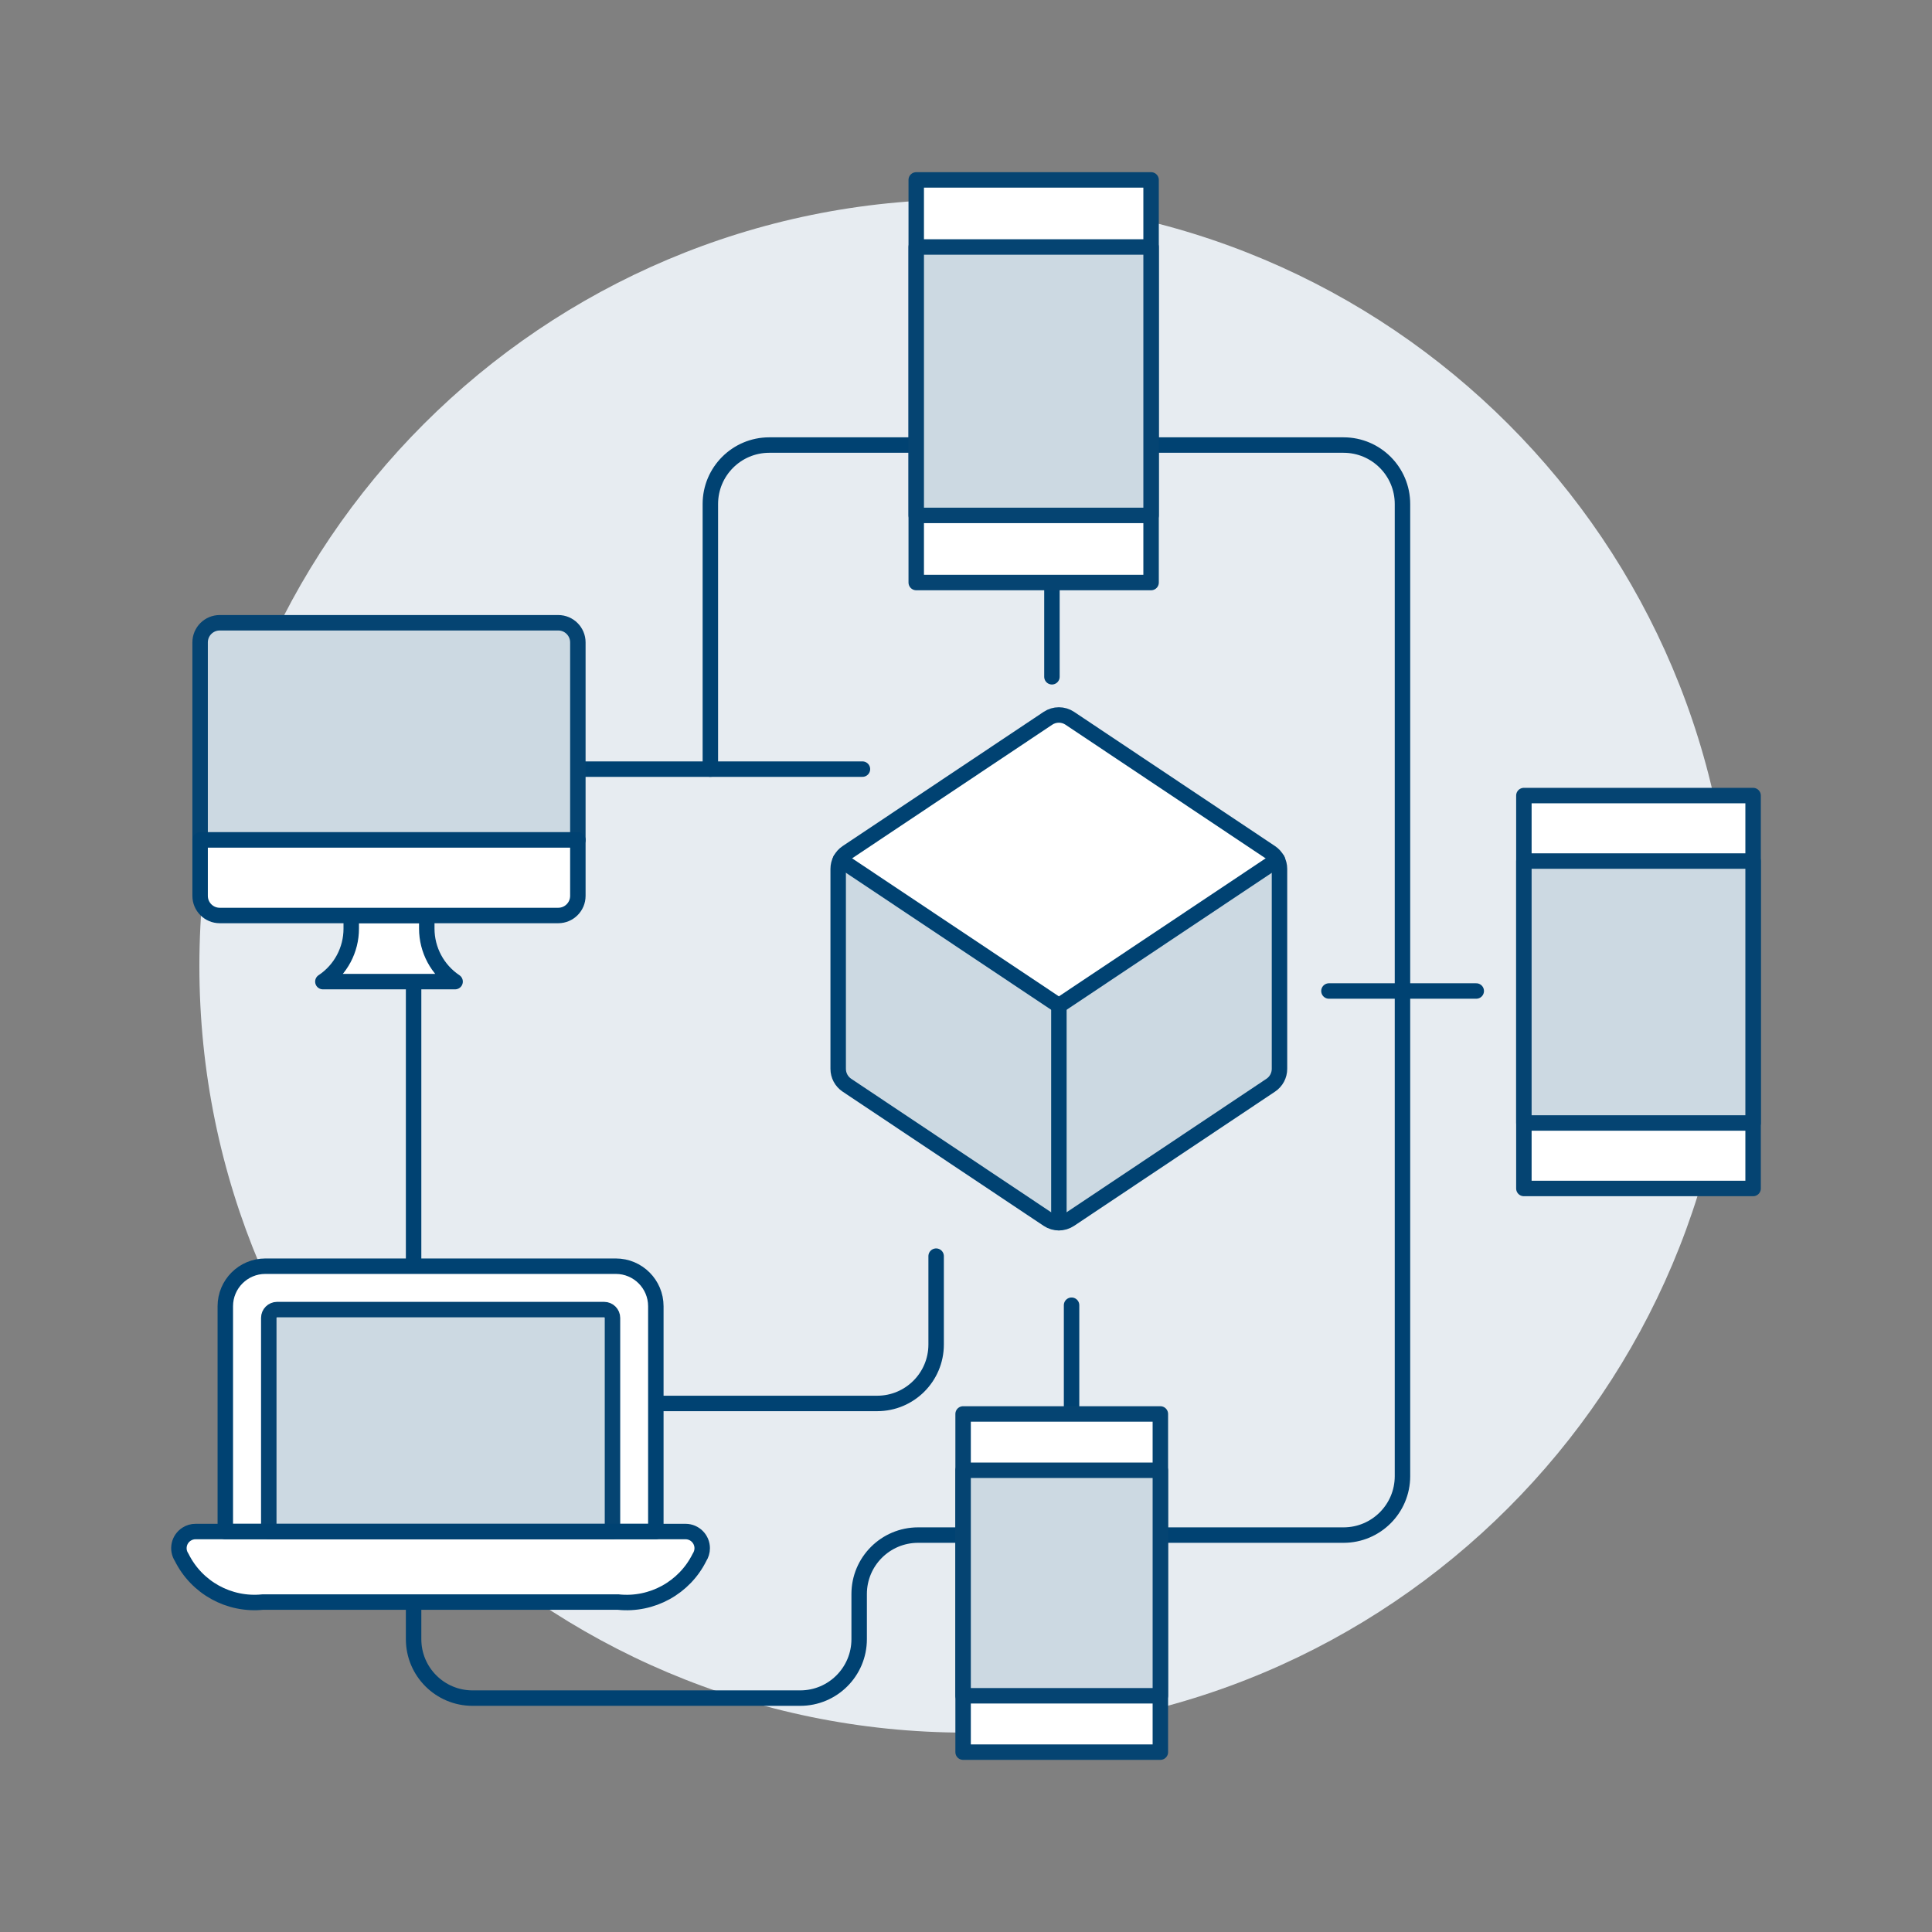 <?xml version="1.0" encoding="UTF-8"?>
<svg xmlns="http://www.w3.org/2000/svg" id="Plugin-Network--Streamline-Ux.svg" viewBox="0 0 500 500">
  <rect x="0" y="0" width="500" height="500" fill="#808080" stroke="none"/>
  <path d="M51.6,250.01c0,109.56,88.81,198.38,198.38,198.39,109.57,0,198.41-88.8,198.42-198.36v-.03c.02-109.56-88.79-198.39-198.37-198.41-109.57-.02-198.41,88.78-198.43,198.34,0,.02,0,.04,0,.06Z" fill="#e7ecf1" stroke-width="0"></path>
  <path d="M183.84,199.05v-68.62c0-8.42,6.83-15.25,15.25-15.25h82.05" fill="none" stroke="#004272" stroke-linecap="round" stroke-linejoin="round" stroke-width="4"></path>
  <path d="M242.27,325.09v22.87c0,8.42-6.83,15.25-15.25,15.25h-119.95" fill="none" stroke="#004272" stroke-linecap="round" stroke-linejoin="round" stroke-width="4"></path>
  <path d="M281.13,115.18h66.58c8.42,0,15.25,6.83,15.25,15.25h0v251.6c0,8.42-6.83,15.25-15.25,15.25h-110.11c-8.42,0-15.25,6.83-15.25,15.25h0v11.69c0,8.42-6.83,15.25-15.25,15.25h-84.81c-8.42,0-15.25-6.83-15.25-15.25h0v-225.17h116.16" fill="none" stroke="#004272" stroke-linecap="round" stroke-linejoin="round" stroke-width="4"></path>
  <path d="M272.24,103.75v71.4" fill="none" stroke="#004272" stroke-linecap="round" stroke-linejoin="round" stroke-width="4"></path>
  <path d="M277.32,337.79v61.63" fill="none" stroke="#004272" stroke-linecap="round" stroke-linejoin="round" stroke-width="4"></path>
  <path d="M249.25,365.93h51.05v87.52h-51.05v-87.52Z" fill="#fff" stroke="#054472" stroke-linecap="round" stroke-linejoin="round" stroke-width="4"></path>
  <path d="M249.25,380.51h51.05v58.35h-51.05v-58.35Z" fill="#ccd9e2" stroke="#054472" stroke-miterlimit="10"></path>
  <path d="M249.25,380.51h51.05v58.35h-51.05v-58.35Z" fill="none" stroke="#054472" stroke-linecap="round" stroke-linejoin="round" stroke-width="4"></path>
  <path d="M394.38,205.89h59.32v101.69h-59.32v-101.69Z" fill="#fff" stroke="#054472" stroke-linecap="round" stroke-linejoin="round" stroke-width="4"></path>
  <path d="M394.38,222.84h59.32v67.79h-59.32v-67.79Z" fill="#ccd9e2" stroke-width="0"></path>
  <path d="M394.38,222.84h59.32v67.79h-59.32v-67.79Z" fill="none" stroke="#054472" stroke-linecap="round" stroke-linejoin="round" stroke-width="4"></path>
  <path d="M237.12,46.56h60.78v104.2h-60.78V46.56Z" fill="#fff" stroke="#054472" stroke-linecap="round" stroke-linejoin="round" stroke-width="4"></path>
  <path d="M237.12,63.92h60.78v69.47h-60.78V63.92Z" fill="#ccd9e2" stroke-width="0"></path>
  <path d="M237.12,63.92h60.78v69.47h-60.78V63.92Z" fill="none" stroke="#054472" stroke-linecap="round" stroke-linejoin="round" stroke-width="4"></path>
  <path d="M149.56,217.38H51.79v-51.13c0-2.81,2.28-5.08,5.08-5.08h87.6c2.81,0,5.08,2.28,5.08,5.08h0s0,51.13,0,51.13Z" fill="#ccd9e2" stroke-width="0"></path>
  <path d="M149.56,217.38H51.79v-51.13c0-2.81,2.28-5.08,5.08-5.08h87.6c2.81,0,5.08,2.28,5.08,5.08h0s0,51.13,0,51.13Z" fill="none" stroke="#054472" stroke-linecap="round" stroke-linejoin="round" stroke-width="4"></path>
  <path d="M83.57,254.04c4.59-3.06,7.34-8.21,7.33-13.72v-3.41h19.55v3.41c0,5.51,2.75,10.66,7.33,13.72h-34.22Z" fill="#fff" stroke="#004272" stroke-linecap="round" stroke-linejoin="round" stroke-width="4"></path>
  <path d="M149.56,217.38H51.79v14.47c0,2.81,2.28,5.08,5.08,5.08h87.6c2.81,0,5.08-2.28,5.08-5.08h0s0-14.47,0-14.47Z" fill="#fff" stroke="#004272" stroke-linecap="round" stroke-linejoin="round" stroke-width="4"></path>
  <path d="M160.03,414.61h-92c-8.74.91-17.12-3.71-21.02-11.58-1.31-1.99-.75-4.67,1.25-5.97.7-.46,1.53-.71,2.37-.7h126.78c2.39,0,4.32,1.94,4.32,4.32,0,.84-.25,1.66-.7,2.36-3.9,7.86-12.27,12.48-21,11.58h0Z" fill="#fff" stroke-width="0"></path>
  <path d="M169.73,338.05c0-5.72-4.64-10.36-10.36-10.36h-90.7c-5.72,0-10.36,4.64-10.36,10.36v58.31h111.42v-58.31Z" fill="#fff" stroke="#004272" stroke-linecap="round" stroke-linejoin="round" stroke-width="4"></path>
  <path d="M158.51,396.36h-88.95v-55.29c0-1.18.95-2.13,2.13-2.15h84.66c1.19,0,2.16.97,2.16,2.16h0v55.28Z" fill="#ccd9e2" stroke-width="0"></path>
  <path d="M158.51,396.36h-88.95v-55.29c0-1.18.95-2.13,2.13-2.15h84.66c1.19,0,2.16.97,2.16,2.16h0v55.28Z" fill="none" stroke="#054472" stroke-linecap="round" stroke-linejoin="round" stroke-width="4"></path>
  <path d="M160.03,414.61h-92c-8.74.91-17.12-3.71-21.02-11.58-1.31-1.99-.75-4.67,1.25-5.97.7-.46,1.53-.71,2.37-.7h126.78c2.39,0,4.32,1.94,4.32,4.32,0,.84-.25,1.66-.7,2.36-3.9,7.86-12.27,12.48-21,11.58h0Z" fill="none" stroke="#004272" stroke-linecap="round" stroke-linejoin="round" stroke-width="4"></path>
  <path d="M343.93,256.47h38.12" fill="none" stroke="#004272" stroke-linecap="round" stroke-linejoin="round" stroke-width="4"></path>
  <path d="M216.92,224.85v51.76c0,1.7.85,3.28,2.26,4.22l52.03,34.74c.84.56,1.82.85,2.82.85v-94.3h-56.32c-.52.81-.79,1.76-.79,2.72h0Z" fill="#ccd9e2" stroke-width="0"></path>
  <path d="M274.04,316.43c1.01,0,1.99-.3,2.83-.85l52.01-34.74c1.41-.94,2.26-2.53,2.26-4.22v-51.76c0-.96-.28-1.91-.79-2.72h-56.31v94.3Z" fill="#ccd9e2" stroke-width="0"></path>
  <path d="M274.04,260.26l56.55-37.74c-.4-.76-.98-1.41-1.69-1.89l-52.03-34.75c-1.71-1.14-3.94-1.14-5.65,0l-52.03,34.74c-.71.48-1.3,1.13-1.69,1.89l56.55,37.75Z" fill="#fff" stroke-width="0"></path>
  <path d="M276.86,185.89c-1.71-1.14-3.94-1.14-5.65,0l-52.03,34.74c-1.41.94-2.26,2.53-2.26,4.23v51.76c0,1.7.85,3.29,2.26,4.23l52.03,34.74c1.71,1.14,3.94,1.14,5.65,0l52.01-34.74c1.41-.94,2.26-2.53,2.26-4.23v-51.76c0-1.7-.85-3.29-2.26-4.23l-52.01-34.74Z" fill="none" stroke="#004272" stroke-linecap="round" stroke-linejoin="round" stroke-width="4"></path>
  <path d="M217.49,222.51l56.55,37.75,56.55-37.75" fill="none" stroke="#004272" stroke-linecap="round" stroke-linejoin="round" stroke-width="4"></path>
  <path d="M274.04,260.26v56.16" fill="none" stroke="#004272" stroke-linecap="round" stroke-linejoin="round" stroke-width="4"></path>
</svg>
